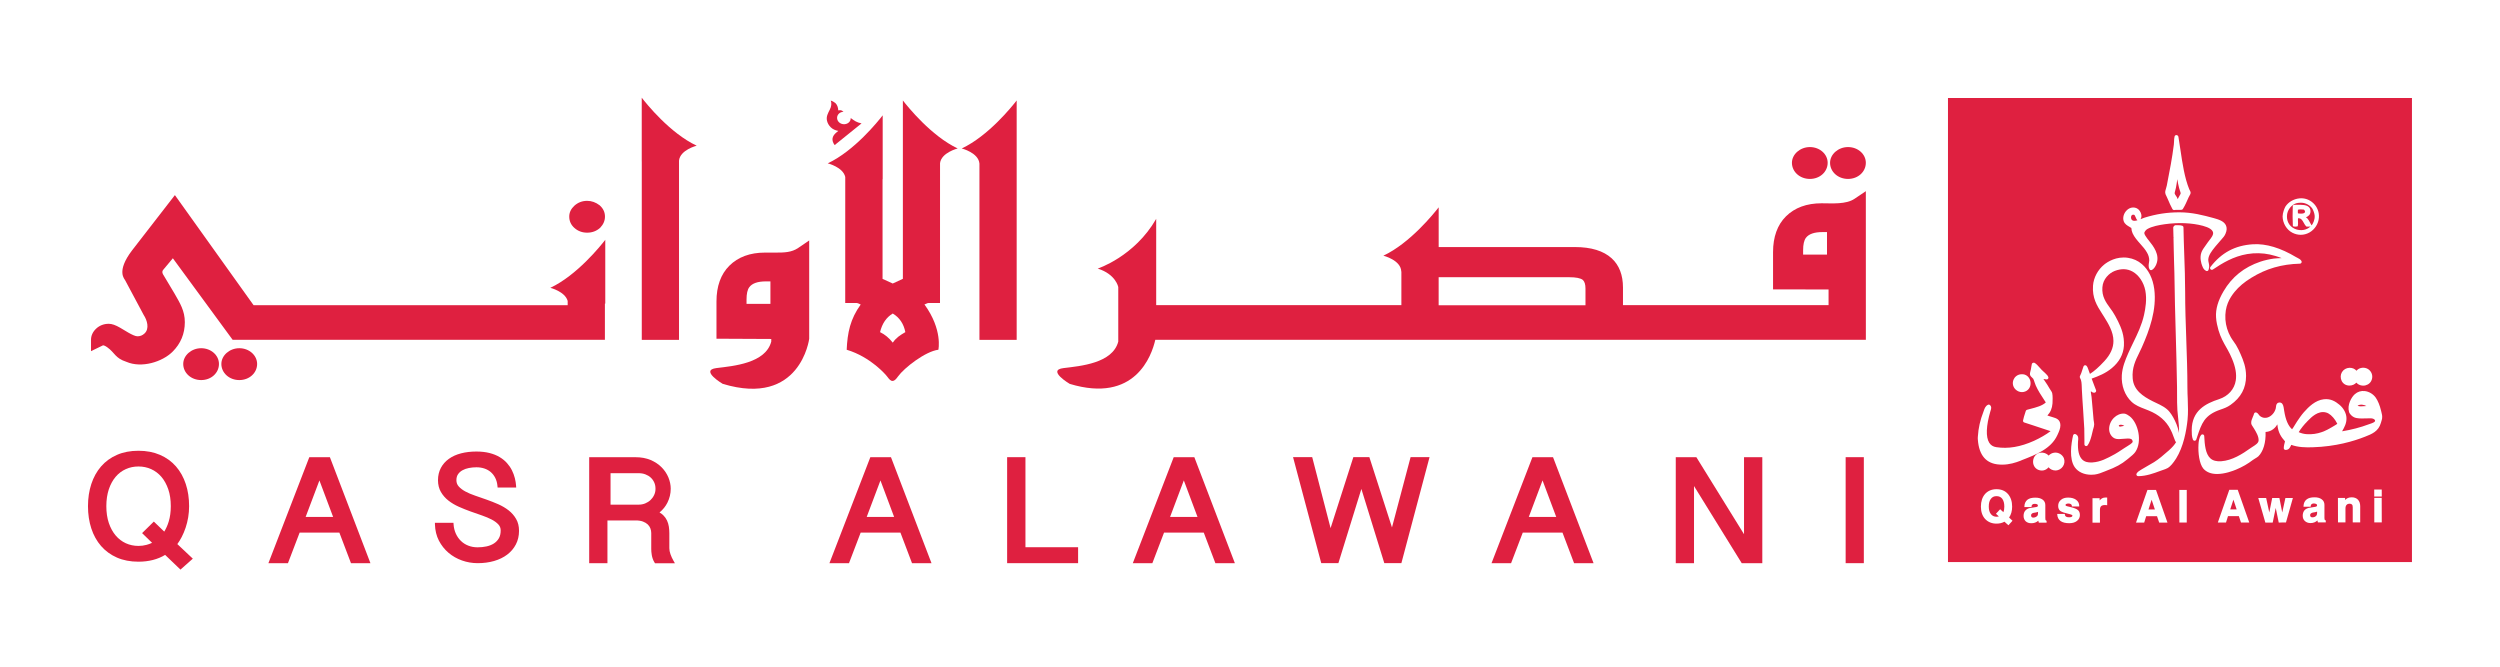 <?xml version="1.0" encoding="utf-8"?>
<!-- Generator: Adobe Illustrator 26.0.0, SVG Export Plug-In . SVG Version: 6.00 Build 0)  -->
<svg version="1.1" id="Layer_1" xmlns="http://www.w3.org/2000/svg" xmlns:xlink="http://www.w3.org/1999/xlink" x="0px" y="0px"
	 viewBox="0 0 749.33 200" style="enable-background:new 0 0 749.33 200;" xml:space="preserve">
<style type="text/css">
	.st0{fill:#DF2040;}
</style>
<g>
	<g>
		<path class="st0" d="M640.67,66.02c-0.02-0.02-0.04-0.03-0.06-0.05c-0.26-0.25-0.39-0.6-0.51-0.9c-0.22-0.54-0.31-0.7-0.58-0.71
			c-0.04,0-0.07-0.01-0.11-0.01c-0.28,0-0.46,0.12-0.58,0.36c-0.18,0.39-0.1,0.95,0.18,1.23C639.36,66.29,639.99,66.22,640.67,66.02
			"/>
		<polygon class="st0" points="668.47,152.69 670.4,152.69 669.43,149.76 		"/>
		<path class="st0" d="M652.47,59.09c0.07,0.14,0.11,0.24,0.16,0.35c0.03,0.08,0.07,0.16,0.11,0.24c0.1-0.18,0.19-0.36,0.27-0.54
			c0.06-0.13,0.15-0.28,0.24-0.43c0.11-0.18,0.37-0.61,0.37-0.76c0-0.15-0.13-0.53-0.23-0.81c-0.09-0.26-0.19-0.55-0.25-0.81
			c-0.23-0.88-0.4-1.79-0.54-2.63c-0.12,0.97-0.27,1.9-0.41,2.61c-0.05,0.26-0.13,0.53-0.2,0.79c-0.09,0.31-0.2,0.72-0.18,0.87
			c0.03,0.18,0.26,0.53,0.42,0.76C652.32,58.86,652.41,58.98,652.47,59.09"/>
		<path class="st0" d="M693.23,153.63c-0.26,0.06-0.47,0.16-0.62,0.3c-0.15,0.13-0.19,0.33-0.19,0.47c0,0.22,0.05,0.38,0.17,0.49
			c0.1,0.11,0.22,0.17,0.49,0.17c0.54,0,0.93-0.17,1.22-0.54c0.06-0.06,0.11-0.14,0.14-0.28c0.05-0.14,0.07-0.28,0.07-0.42v-0.47
			c-0.17,0.06-0.36,0.12-0.61,0.17L693.23,153.63z"/>
		<path class="st0" d="M635.94,127.32c-0.26-0.04-0.61-0.04-0.89,0.2c0.08,0.17,0.15,0.32,0.24,0.35c0.16,0.03,0.48-0.04,0.78-0.11
			c0.21-0.05,0.43-0.1,0.65-0.13C636.47,127.47,636.2,127.37,635.94,127.32L635.94,127.32z"/>
		<path class="st0" d="M609.57,153.71c-0.29,0.06-0.48,0.15-0.6,0.29c-0.16,0.14-0.19,0.32-0.19,0.46c0,0.21,0.05,0.38,0.17,0.52
			c0.12,0.11,0.27,0.16,0.48,0.16c0.49,0,0.91-0.19,1.24-0.55c0.05-0.06,0.1-0.21,0.13-0.28l0-0.02c0.03-0.14,0.06-0.27,0.06-0.37
			v-0.49c-0.17,0.06-0.37,0.12-0.62,0.17L609.57,153.71z"/>
		<path class="st0" d="M598.41,148.71c-0.73,0-1.28,0.26-1.68,0.81c-0.43,0.53-0.63,1.29-0.63,2.31c0,0.97,0.21,1.73,0.63,2.25
			c0.41,0.53,0.97,0.8,1.69,0.8c0.25,0,0.48-0.03,0.7-0.1l-0.87-0.79l1.26-1.36l0.96,0.89c0.2-0.48,0.29-1.03,0.29-1.69
			c0-0.99-0.21-1.77-0.63-2.34C599.72,148.97,599.16,148.71,598.41,148.71"/>
		<path class="st0" d="M688.29,68.76c1.33,0.43,3.07,0.27,4.26-0.9c-0.19,0.06-0.42,0.06-0.67,0.05c-0.15,0-0.3-0.01-0.44,0.01
			l-0.08,0.01l-0.06-0.05c-0.35-0.29-0.58-0.72-0.81-1.13c-0.41-0.75-0.76-1.39-1.7-1.33c-0.04,0.27-0.03,0.64-0.01,1
			c0.02,0.46,0.04,0.94-0.05,1.29l-0.03,0.1l-0.1,0.03c-0.33,0.11-0.93,0.11-1.23,0l-0.12-0.05l-0.01-0.13
			c-0.09-1.76-0.1-3.98-0.02-5.94l0-0.08l0.06-0.06c0.06-0.06,0.12-0.09,0.19-0.14l0.05-0.03l0.07-0.01c0.24,0,0.47-0.01,0.71-0.01
			c1.55-0.02,3-0.05,3.75,0.68c0.32,0.31,0.48,0.73,0.48,1.26v0c0,1.03-0.64,1.49-1.37,1.81c0.03,0.03,0.08,0.07,0.16,0.11
			c0.09,0.06,0.2,0.12,0.28,0.23c0.32,0.34,0.55,0.79,0.78,1.23c0.14,0.26,0.28,0.54,0.44,0.78l0.03,0.05
			c0.05-0.06,0.1-0.11,0.15-0.17c0.21-0.32,0.89-1.43,0.78-2.75c-0.04-0.68-0.47-1.74-0.73-2.14c-0.56-0.8-1.78-1.72-3.38-1.72
			c-0.03,0-0.06,0-0.09,0c-1.22,0.03-1.6,0.23-2.18,0.57c-0.45,0.3-1.93,1.45-1.93,3.55C685.46,66.74,686.52,68.19,688.29,68.76"/>
		<path class="st0" d="M700.02,126.06c-0.87-1.32-1.89-2.19-2.85-2.43c-2.4-0.63-4.43,1.45-5.51,2.57c-1.1,1.11-2.04,2.29-2.67,3.33
			c0.79,0.35,1.56,0.54,2.34,0.6c3.43,0.24,5.87-1.03,7.88-2.25c0.11-0.07,0.25-0.16,0.4-0.24l0.04-0.02
			c0.62-0.36,0.84-0.53,0.91-0.61c-0.04-0.09-0.14-0.3-0.46-0.8L700.02,126.06z"/>
		<path class="st0" d="M706.63,121.6c0.46,0.28,1.28,0.21,2.14,0.14c0.18-0.01,0.35-0.03,0.51-0.04c-0.34-0.2-0.77-0.34-1.21-0.39
			C707.78,121.28,707.1,121.25,706.63,121.6"/>
		<path class="st0" d="M583.87,168.46h139.07V29.38H583.87V168.46z M701.95,111.55c0.47-0.79,1.32-1.28,2.26-1.31
			c0.85-0.02,1.58,0.29,2.1,0.88c0.35-0.41,0.82-0.7,1.34-0.82c1.11-0.26,2.21,0.12,2.86,1c0.65,0.87,0.71,2.04,0.16,2.99
			c-0.46,0.8-1.36,1.3-2.34,1.3c-0.13,0-0.26-0.01-0.39-0.03c-0.67-0.09-1.25-0.39-1.66-0.87c-0.25,0.26-0.55,0.48-0.89,0.63
			c-0.37,0.16-0.78,0.25-1.19,0.25c-1.01,0-1.85-0.5-2.31-1.36C701.46,113.32,701.48,112.35,701.95,111.55 M685.03,61.89
			c0.88-1.33,2.42-2.24,4.14-2.43c1.54-0.17,3.07,0.35,4.21,1.44c1.18,1.12,1.79,2.7,1.67,4.33c-0.13,1.83-1.22,3.54-2.84,4.46
			c-0.82,0.46-1.71,0.69-2.61,0.69c-0.84,0-1.7-0.21-2.5-0.62c-1.71-0.86-2.91-2.87-2.93-4.89
			C684.17,63.83,684.73,62.38,685.03,61.89 M649.26,56.35c0.07-0.25,0.14-0.48,0.19-0.69l0.11-0.58c0.75-3.83,1.52-7.78,2.01-11.75
			c0.04-0.29,0.05-0.61,0.06-0.92c0.02-0.56,0.04-1.06,0.17-1.53c0.04-0.14,0.13-0.26,0.26-0.33c0.13-0.07,0.29-0.08,0.43-0.04
			c0.39,0.13,0.45,0.43,0.46,0.55c0.21,1.23,0.4,2.54,0.59,3.81c0.61,4.15,1.25,8.43,2.64,11.84c0.05,0.13,0.11,0.25,0.18,0.36
			c0.13,0.23,0.24,0.44,0.24,0.69c0,0.33-0.19,0.65-0.39,0.99c-0.09,0.16-0.16,0.28-0.21,0.39l-0.07,0.16
			c-0.51,1.17-1,2.28-1.65,3.33c-0.08,0.13-0.22,0.22-0.38,0.25c-0.3,0.04-0.65,0.03-1.01,0.02c-0.42-0.01-0.85-0.02-1.14,0.05
			c-0.04,0.01-0.08,0.01-0.12,0.01c-0.19,0-0.37-0.1-0.47-0.27c-0.52-0.93-0.96-1.97-1.39-2.97l-0.28-0.62l0-0.01
			c-0.05-0.11-0.1-0.22-0.16-0.33c-0.16-0.31-0.32-0.64-0.34-0.95C648.94,57.4,649.1,56.89,649.26,56.35 M637.51,62.98
			c0.87-0.81,1.99-1.01,2.99-0.53c0.62,0.3,1.18,1.09,1.32,1.87c0.1,0.52,0.01,0.99-0.25,1.38c0.11-0.04,0.22-0.09,0.33-0.13
			c0.31-0.12,0.64-0.26,0.91-0.34c3.56-1.1,6.79-1.59,10.45-1.59c3.85,0,7.11,0.88,10.27,1.73c1.59,0.44,3.06,0.94,3.64,2.15
			c0.34,0.71,0.31,1.56-0.11,2.52c-0.26,0.67-0.76,1.22-1.2,1.71c-0.1,0.11-0.2,0.22-0.3,0.34c-0.46,0.51-0.94,1.06-1.5,1.74
			l-0.24,0.3c-0.83,1.04-1.86,2.32-1.93,3.66c-0.02,0.31,0.05,0.61,0.12,0.92c0.13,0.57,0.29,1.27-0.04,2.18
			c-0.05,0.14-0.16,0.26-0.3,0.32c-0.07,0.03-0.13,0.04-0.2,0.04c-0.08,0-0.17-0.02-0.24-0.06c-0.7-0.35-0.95-0.97-1.14-1.47
			l-0.06-0.15c-0.2-0.52-0.81-2.35-0.16-4.01c0.27-0.68,0.78-1.38,1.27-2.06c0.24-0.32,0.45-0.62,0.64-0.91
			c0.12-0.17,0.26-0.35,0.41-0.54c0.56-0.71,1.32-1.68,1.13-2.41c-0.21-0.82-1.21-1.46-3.05-1.96c-3.24-0.87-7.29-1.05-11.39-0.48
			c-1.61,0.23-3.91,0.63-5.32,1.49c-0.44,0.28-0.82,0.85-0.85,1.15c0.01,0.43,0.56,1.19,0.86,1.6l0.04,0.06
			c0.12,0.16,0.26,0.34,0.41,0.52l0.04,0.05c1.36,1.7,3.42,4.28,2.26,7.13c-0.2,0.5-0.65,1.39-1.36,1.72
			c-0.26,0.12-0.55,0.02-0.69-0.22c-0.37-0.66-0.25-1.38-0.15-2.02c0.04-0.24,0.07-0.45,0.08-0.64c0-0.8-0.25-1.66-0.72-2.41
			c-0.49-0.88-1.23-1.71-1.95-2.52c-0.9-1.01-1.81-2.05-2.33-3.21c-0.21-0.47-0.32-0.94-0.37-1.57c-0.17-0.11-0.34-0.21-0.52-0.31v0
			l0.1-0.18l-0.1,0.17c-0.71-0.41-1.44-0.83-1.76-1.69C636.17,65.26,636.55,63.88,637.51,62.98 M603.51,113.82
			c0.29-0.76,1.1-1.56,2.26-1.64c1.54-0.16,2.51,0.89,2.78,2c0.28,1.17-0.15,2.63-1.52,3.16c-0.31,0.12-0.64,0.19-0.98,0.19
			c-0.72,0-1.41-0.29-1.93-0.8C603.33,115.96,603.1,114.84,603.51,113.82 M601.98,157.44l-1.18-1.07c-0.7,0.39-1.48,0.58-2.39,0.58
			c-1.38,0-2.53-0.47-3.41-1.4c-0.84-0.92-1.26-2.17-1.26-3.7c0-1.56,0.42-2.84,1.25-3.8c0.87-0.94,2.02-1.42,3.41-1.42
			c1.45,0,2.6,0.48,3.43,1.42c0.84,0.96,1.27,2.23,1.27,3.8c0,1.3-0.31,2.4-0.91,3.27l1.02,0.97L601.98,157.44z M605.63,138.09
			c-1.5,0.58-3.33,1.18-5.55,1.18c-0.26,0-0.53-0.01-0.8-0.03c-3.93-0.24-6.1-2.73-6.45-7.41c-0.04-0.3-0.04-0.65,0-1
			c0.15-2.51,0.7-4.93,1.66-7.39c0.04-0.09,0.07-0.18,0.1-0.28l0.03-0.08c0.2-0.59,0.47-1.4,1.25-1.76
			c0.19-0.09,0.42-0.06,0.59,0.09c0.56,0.51,0.34,1.2,0.2,1.61l-0.05,0.16c-1.32,4.44-1.45,7.82-0.37,9.53
			c0.47,0.74,1.16,1.18,2.12,1.32c3.53,0.55,7.23-0.07,11.31-1.91c1.87-0.86,3.57-1.85,4.96-2.89c-0.08-0.02-0.15-0.04-0.23-0.07
			c-1.69-0.58-3.6-1.2-5.28-1.75l-0.37-0.12c-0.68-0.22-1.36-0.44-2.02-0.66c-0.26-0.08-0.41-0.35-0.36-0.61
			c0.16-0.8,0.4-1.55,0.62-2.21l0.05-0.16c0.05-0.16,0.1-0.31,0.15-0.47c0.05-0.17,0.19-0.3,0.36-0.35
			c0.32-0.09,0.63-0.17,0.95-0.26l0.13-0.03c1.72-0.45,3.5-0.91,4.56-1.92c-0.16-0.24-0.32-0.5-0.49-0.75
			c-0.88-1.33-1.84-2.8-2.51-4.3c-0.15-0.32-0.26-0.67-0.37-1c-0.13-0.39-0.24-0.73-0.39-1.03c-0.03-0.07-0.2-0.22-0.3-0.31
			c-0.28-0.25-0.6-0.54-0.67-0.93c-0.07-0.33,0.03-0.71,0.14-1.11c0.05-0.18,0.09-0.34,0.12-0.48c0.06-0.26,0.09-0.5,0.12-0.72
			c0.05-0.35,0.1-0.64,0.17-0.9c0.05-0.18,0.2-0.32,0.37-0.36c0.06-0.02,0.13-0.02,0.19-0.01c0.12-0.02,0.25,0.02,0.35,0.09
			c0.52,0.34,0.98,0.87,1.43,1.38c0.2,0.23,0.39,0.45,0.59,0.65c0.17,0.18,0.37,0.35,0.56,0.53c0.15,0.13,0.29,0.26,0.42,0.38
			c0.1,0.11,0.18,0.19,0.27,0.27c0.27,0.26,0.6,0.57,0.76,1.01c0.06,0.18,0.03,0.37-0.09,0.51c-0.12,0.14-0.3,0.21-0.48,0.19
			c-0.14-0.02-0.29-0.04-0.44-0.07l-0.05-0.01c-0.13-0.02-0.28-0.04-0.42-0.06c0,0,0,0.01,0.01,0.01l0.04,0.05
			c0.07,0.09,0.13,0.19,0.2,0.29l0.28,0.42c0.44,0.65,0.89,1.31,1.34,2.12c0.04,0.07,0.1,0.16,0.17,0.26l0.04,0.06
			c0.24,0.36,0.49,0.73,0.57,1.08c0.18,0.79,0.12,2.19,0.08,3.03c-0.11,1.5-0.62,2.68-1.53,3.63c0.19,0.07,0.4,0.14,0.61,0.2
			c0.13,0.04,0.25,0.08,0.36,0.11l0.04,0.01c0.2,0.07,0.41,0.13,0.62,0.19c1,0.3,2.24,0.66,2.27,2.4c0.01,0.96-0.44,1.96-0.85,2.84
			l-0.09,0.19c-1.88,4.04-6.3,5.76-10.58,7.42L605.63,138.09z M613.42,156.66h-2.31l-0.05-0.13c-0.06-0.15-0.09-0.31-0.12-0.46
			c-0.56,0.51-1.25,0.76-2.1,0.76c-0.68,0-1.23-0.19-1.66-0.57c-0.43-0.42-0.65-0.96-0.65-1.61c0-0.71,0.18-1.24,0.57-1.66
			c0.4-0.45,0.96-0.71,1.68-0.77l1.17-0.19c0.32-0.03,0.54-0.08,0.73-0.19c0.02-0.01,0.06-0.03,0.12-0.13
			c0.02-0.09,0.04-0.14,0.02-0.19c-0.02-0.18-0.08-0.28-0.2-0.35c-0.17-0.1-0.42-0.15-0.78-0.15c-0.31,0-0.54,0.07-0.66,0.2
			c-0.18,0.14-0.25,0.31-0.26,0.58l-0.01,0.19h-2.14l0.01-0.21c0.02-0.83,0.32-1.5,0.89-1.98c0.57-0.44,1.33-0.64,2.4-0.64
			c0.91,0,1.63,0.2,2.15,0.58c0.55,0.38,0.83,0.94,0.83,1.65v3.88c0,0.27,0.03,0.46,0.05,0.58c0.06,0.08,0.12,0.15,0.22,0.2
			l0.11,0.06V156.66z M616.1,141.02c-0.81,0-1.58-0.35-2.09-0.96c-0.09,0.11-0.18,0.21-0.27,0.29c-0.49,0.45-1.09,0.69-1.74,0.69
			c-0.37,0-0.73-0.08-1.09-0.23c-1.06-0.45-1.67-1.57-1.51-2.79c0.15-1.24,1.01-2.16,2.2-2.34c0.89-0.13,1.86,0.22,2.46,0.87
			c0.42-0.47,1.01-0.78,1.66-0.87c1.36-0.18,2.5,0.7,2.88,1.63l0.01,0.02c0.31,0.83,0.2,1.73-0.28,2.46
			c-0.48,0.73-1.27,1.18-2.11,1.23L616.1,141.02z M622.49,156.17c-0.55,0.43-1.32,0.65-2.28,0.65c-1.12,0-1.95-0.21-2.57-0.63
			c-0.62-0.46-0.96-1.09-1.01-1.94l-0.02-0.21h2.28l0.01,0.19c0.01,0.24,0.12,0.43,0.34,0.62c0.21,0.13,0.52,0.2,0.96,0.2
			c0.34,0,0.58-0.05,0.76-0.15c0.15-0.12,0.22-0.22,0.22-0.37c0-0.02-0.04-0.12-0.22-0.22c-0.17-0.1-0.58-0.21-0.98-0.3
			c-1.15-0.26-1.97-0.54-2.42-0.85c-0.44-0.33-0.66-0.86-0.66-1.52c0-0.76,0.28-1.37,0.84-1.82c0.51-0.45,1.23-0.68,2.13-0.68
			c0.98,0,1.76,0.21,2.39,0.65c0.63,0.46,0.95,1.07,0.95,1.82v0.2H621v-0.2c0-0.2-0.08-0.35-0.24-0.47
			c-0.18-0.15-0.43-0.22-0.78-0.22c-0.28,0-0.5,0.05-0.71,0.16c-0.11,0.07-0.17,0.17-0.17,0.31c0,0.07,0.01,0.13,0.22,0.25
			c0.13,0.05,0.49,0.18,1.14,0.31c1.24,0.3,1.95,0.57,2.32,0.9c0.41,0.31,0.63,0.83,0.63,1.53
			C623.41,155.12,623.09,155.74,622.49,156.17 M631.6,151.44l-0.24-0.04c-0.14-0.02-0.29-0.02-0.51-0.02c-0.49,0-0.85,0.12-1.1,0.36
			c-0.22,0.24-0.33,0.6-0.33,1.11v3.82h-2.23v-7.35h2.14V150c0.44-0.57,1.01-0.87,1.66-0.87h0.6V151.44z M638.04,137.35
			c-0.17,0.14-0.34,0.28-0.51,0.41c-1.59,1.33-3.41,2.32-6.09,3.31c-0.17,0.07-0.35,0.14-0.54,0.22c-0.99,0.4-2.02,0.82-3.07,0.95
			c-0.33,0.04-0.67,0.06-1.01,0.06c-2.12,0-3.92-0.81-4.93-2.23c-1.78-2.51-1.09-7.08-0.52-9.57c0.04-0.15,0.14-0.29,0.28-0.36
			c0.15-0.07,0.31-0.08,0.46-0.01c0.94,0.41,0.83,1.36,0.77,1.87c-0.01,0.1-0.02,0.2-0.03,0.29c-0.15,2.69,0.26,4.47,1.26,5.45
			c0.7,0.68,1.69,0.96,3.03,0.87c2.48-0.16,4.41-1.22,6.65-2.44l0.16-0.09c0.66-0.37,1.33-0.81,2.03-1.28l0.2-0.13
			c0.23-0.16,0.47-0.31,0.72-0.47c0.18-0.12,0.4-0.26,0.64-0.4c0.58-0.35,1.66-1,1.69-1.41c0.03-0.29-0.26-0.72-0.45-0.8
			c-0.51-0.23-1.4-0.15-2.26-0.07c-0.99,0.1-1.91,0.19-2.62-0.09c-0.96-0.41-1.64-1.43-1.72-2.61c-0.08-1.28,0.45-2.62,1.42-3.59
			c0.89-0.88,2.03-1.34,3.11-1.26c0.54,0.02,1.34,0.58,1.65,0.82l0.01,0.01l0,0c2.53,2.01,3.79,7.54,1.66,10.66
			C639.61,136.08,638.81,136.72,638.04,137.35 M647.18,156.64l-0.65-1.91h-3.25l-0.6,1.91h-2.45l3.43-9.8h2.56l3.44,9.8H647.18z
			 M655.44,156.63h-2.21l-0.02-9.78h2.23V156.63z M655.68,125.81c-0.35,3.36-1.23,8.11-3.43,11.63c-0.9,1.41-1.72,2.35-2.45,2.81
			c-0.48,0.27-1.02,0.46-1.51,0.62c-0.22,0.07-0.4,0.14-0.58,0.2l-0.33,0.12c-1.89,0.7-4.03,1.49-6.38,1.53l-0.12,0
			c-0.21,0-0.39-0.11-0.48-0.28c-0.1-0.18-0.08-0.39,0.04-0.56l0.07-0.1c0.29-0.41,0.71-0.66,1.07-0.88l0.13-0.08
			c0.04-0.02,0.08-0.05,0.12-0.08c0.61-0.38,1.24-0.74,1.86-1.09l0.26-0.15c0.54-0.31,1.14-0.65,1.69-0.98
			c1.44-0.9,2.8-2.09,4.11-3.24l0.32-0.27c1.06-0.95,1.73-1.72,2.19-2.52c-0.12-0.06-0.21-0.15-0.26-0.27
			c-0.2-0.47-0.37-0.93-0.53-1.37c-0.28-0.76-0.56-1.53-0.94-2.19c-1.3-2.53-3.42-4.36-6.5-5.62c-0.38-0.16-0.77-0.31-1.14-0.45
			c-1.47-0.57-2.85-1.1-3.97-2.15c-2.04-1.9-3.14-4.89-2.94-8.01c0.16-2.37,1.01-4.46,1.93-6.56c0.47-1.08,1.02-2.2,1.49-3.18
			c1.26-2.59,2.56-5.26,3.24-8.3c0.44-2.01,0.89-4.65,0.39-7.29c-0.48-2.47-1.94-4.66-3.82-5.7c-1.6-0.89-3.39-0.95-5.34-0.2
			c-1.73,0.67-3.55,2.45-3.71,4.91c-0.22,2.75,1.07,4.52,2.31,6.23c0.26,0.35,0.5,0.69,0.73,1.02c0.52,0.79,1.03,1.69,1.64,2.92
			c0.99,2.04,1.94,4.29,1.77,7.39c-0.17,2.56-1.39,4.8-3.62,6.66c-1.87,1.57-4.01,2.42-6.05,3.15c0.23,0.69,0.5,1.36,0.76,2.02
			l0.02,0.05c0.18,0.46,0.37,0.93,0.54,1.41c0.09,0.25-0.02,0.54-0.26,0.66c-0.52,0.27-0.98-0.11-1.26-0.34
			c-0.01-0.01-0.03-0.02-0.04-0.04c-0.02,0.3,0.04,0.65,0.1,1c0.04,0.24,0.08,0.49,0.11,0.73c0.15,1.4,0.26,2.83,0.37,4.09
			l0.02,0.24c0.07,0.84,0.14,1.7,0.22,2.55l0.06,0.35c0.06,0.38,0.12,0.73,0.12,1.02c-0.01,0.45-0.14,0.87-0.26,1.27l-0.02,0.05
			c-0.05,0.15-0.09,0.3-0.12,0.44c-0.12,0.54-0.25,1.08-0.37,1.54c-0.28,1.04-0.6,2.13-1.19,2.95c-0.13,0.19-0.39,0.27-0.6,0.2
			c-0.22-0.07-0.37-0.27-0.37-0.51c0-0.41,0-0.83,0-1.26v-0.11c0-1.08,0-2.2-0.04-3.32c-0.09-1.89-0.22-3.8-0.35-5.65l-0.02-0.3
			c-0.12-1.79-0.27-3.82-0.36-5.81c-0.01-0.2-0.01-0.39-0.02-0.58c-0.04-1.15-0.07-2.15-0.53-2.88c-0.1-0.17-0.11-0.38-0.01-0.55
			c0.29-0.51,0.5-1.19,0.69-1.79c0.12-0.39,0.23-0.76,0.37-1.1c0.07-0.18,0.22-0.31,0.41-0.34c0.19-0.03,0.37,0.04,0.5,0.18
			c0.28,0.33,0.42,0.75,0.56,1.15c0.04,0.13,0.08,0.25,0.13,0.37c0.09,0.24,0.18,0.47,0.26,0.71l0.07,0.18
			c0.72-0.44,1.3-0.93,1.86-1.41l0.22-0.19c0.71-0.63,1.39-1.3,2.26-2.24c1.82-1.98,2.7-3.95,2.7-6.02c0-2.75-1.57-5.25-2.82-7.27
			c-0.22-0.37-0.43-0.69-0.64-1.01c-1.44-2.26-2.94-4.6-2.66-8.32c0.18-2.4,1.44-4.76,3.37-6.32c0.97-0.78,3.61-2.53,7.1-2.01
			c1.6,0.24,3,0.87,4.17,1.88c2,1.7,3.29,4.3,3.72,7.5c0.79,6.17-1.44,12.3-3.74,17.48c-0.24,0.54-0.51,1.08-0.76,1.6l-0.02,0.05
			c-1.09,2.2-2.21,4.47-1.95,7.62c0.26,3.53,3.06,5.39,6.05,6.89c0.3,0.15,0.62,0.3,0.94,0.45c1.45,0.68,3.09,1.46,4.08,2.74
			c0.77,0.96,1.46,2.2,2.06,3.67c0.26,0.67,0.57,1.57,0.7,2.62c0.13-1.51-0.04-3-0.21-4.57l-0.01-0.07
			c-0.08-0.73-0.16-1.45-0.21-2.16c-0.1-1.53-0.1-3.09-0.1-4.6c0-0.78,0-1.58-0.01-2.37c-0.08-5.24-0.24-10.89-0.37-15.43
			c-0.17-5.83-0.35-12.44-0.42-18.74c-0.02-1.05-0.06-2.09-0.09-2.96c-0.05-1.31-0.09-2.58-0.1-3.84c0-1.26-0.04-2.52-0.08-3.74
			l0.2-0.06l-0.2,0.01c-0.04-1.07-0.07-2.02-0.08-2.98c0-0.04,0-0.08,0.01-0.12c0.01-0.05,0.02-0.08,0.03-0.11
			c0.09-0.23,0.24-0.39,0.46-0.49c0.1-0.05,0.22-0.07,0.31-0.05c0.09,0.01,0.21,0.01,0.37,0.01l0.39,0c0.45,0,0.79,0.03,1.12,0.15
			c0.24,0.08,0.38,0.28,0.38,0.51c0.04,2.69,0.14,5.45,0.23,8.11l0.01,0.29c0.12,3.34,0.26,7.13,0.26,10.85
			c0,4.76,0.17,9.59,0.34,14.27l0,0.1c0.17,4.69,0.34,9.55,0.34,14.44c0,1.13,0.05,2.31,0.1,3.36l0,0.06
			C655.8,121.66,655.89,123.77,655.68,125.81 M658.55,130.99c-0.08,0.25-0.17,0.51-0.26,0.76c-0.07,0.21-0.27,0.35-0.49,0.36
			c-0.23,0-0.43-0.13-0.51-0.34c-0.36-0.91-0.36-1.93-0.36-2.82c0-5.88,4.16-8.01,8.23-9.32c2.71-0.9,4.57-2.98,4.97-5.58
			c0.3-1.91-0.07-4.05-1.13-6.55c-0.39-0.93-0.84-1.85-1.29-2.65l-0.29-0.51c-0.98-1.72-1.83-3.2-2.47-5.38
			c-0.3-1.07-0.66-2.49-0.73-3.89c-0.15-2.42,0.59-4.96,2.26-7.79c2.53-4.3,6.14-7.19,11.03-8.85c1.24-0.41,2.63-0.73,4-0.92
			c0.77-0.1,1.57-0.12,2.37-0.14c-1.21-0.5-2.48-0.84-3.52-1.08c-2.15-0.47-4.56-0.52-6.79-0.14c-4.21,0.71-7.53,2.77-10.31,4.64
			c-0.22,0.15-0.51,0.11-0.69-0.08c-0.18-0.19-0.19-0.48-0.03-0.69c3.34-4.32,7.41-6.48,12.79-6.81c3.88-0.23,8.23,1.07,12.92,3.88
			c0.11,0.06,0.23,0.12,0.35,0.18c0.44,0.22,0.91,0.46,1.21,0.94c0.1,0.16,0.11,0.37,0.02,0.54c-0.09,0.17-0.27,0.28-0.46,0.28
			c-5.48,0.14-10.11,1.48-14.54,4.21c-2.1,1.27-3.75,2.66-5.06,4.26c-1.49,1.87-2.99,4.32-2.74,8.29c0.13,1.82,0.68,3.64,1.6,5.25
			c0.25,0.45,0.55,0.87,0.84,1.28c0.26,0.36,0.51,0.71,0.74,1.09c0.54,0.87,0.96,1.82,1.37,2.74c0.86,1.96,1.63,3.93,1.64,6.52
			c0,3.65-1.53,6.49-4.67,8.7c-0.98,0.69-1.94,1.04-3.01,1.4c-2.27,0.78-3.75,1.76-4.81,3.2c-0.94,1.31-1.5,2.96-2.14,4.87
			L658.55,130.99z M671.7,156.63l-0.64-1.92h-3.26l-0.6,1.92h-2.45l3.44-9.82h2.53l3.46,9.82H671.7z M685.18,156.6h-1.06l-1.11,0.04
			l-0.9-4.4l-0.91,4.4H679l-2.12-7.37h2.36l0.94,4.33l0.87-4.33h2.16l0.85,4.33l0.95-4.33h2.24L685.18,156.6z M697.08,156.58h-2.33
			l-0.04-0.15c-0.04-0.15-0.08-0.3-0.1-0.44c-0.55,0.52-1.25,0.79-2.07,0.79c-0.68,0-1.24-0.2-1.68-0.6
			c-0.43-0.37-0.66-0.93-0.66-1.6c0-0.68,0.18-1.23,0.56-1.67c0.4-0.42,0.95-0.67,1.7-0.76l1.19-0.19c0.27-0.02,0.52-0.09,0.68-0.18
			c0.07-0.03,0.09-0.04,0.12-0.11c0.03-0.1,0.06-0.19,0.05-0.25c-0.01-0.16-0.07-0.25-0.19-0.31c-0.2-0.14-0.49-0.21-0.81-0.21
			c-0.29,0.01-0.51,0.09-0.67,0.23c-0.15,0.14-0.22,0.31-0.24,0.57l-0.01,0.19h-2.15l0.01-0.21c0.04-0.87,0.34-1.52,0.92-1.98
			c0.53-0.43,1.33-0.64,2.37-0.64c0.91,0,1.61,0.19,2.15,0.59c0.54,0.38,0.83,0.95,0.83,1.66v3.86c0,0.39,0.05,0.54,0.07,0.58
			c0.04,0.09,0.11,0.15,0.21,0.19l0.12,0.05V156.58z M707.42,156.58h-2.23v-4.52c0-0.4-0.07-0.67-0.22-0.82
			c-0.16-0.18-0.38-0.26-0.69-0.26c-0.43,0-0.74,0.12-0.95,0.37c-0.22,0.24-0.32,0.59-0.32,1.11v4.12h-2.24l-0.02-7.33h2.15v0.61
			c0.46-0.52,1.15-0.8,1.98-0.8c0.79,0,1.42,0.24,1.87,0.71c0.44,0.47,0.67,1.12,0.68,1.93V156.58z M711.65,156.58v-7.35h2.22
			l0.02,7.35H711.65z M711.63,148.83v-2.11h2.25l0.01,2.11H711.63z M713.99,125.43c-0.04,0.28-0.14,0.58-0.22,0.84
			c-0.05,0.17-0.1,0.32-0.13,0.45c-0.7,2.6-2.78,3.4-4.78,4.18c-3.35,1.33-8.79,2.96-15.64,3.16c-2.15,0.07-4.41,0.03-6.45-0.72
			c-0.06,0.1-0.12,0.22-0.17,0.34c-0.22,0.47-0.54,1.18-1.54,1.18c-0.31,0-0.54-0.24-0.54-0.53c0-0.6,0.17-1.31,0.37-2.04
			c-1.1-1.25-2.09-2.59-2.29-5.08v0c0,0,0,0.01-0.01,0.01c-0.48,0.81-1.56,2.15-3.53,2.26c0.13,3.13-0.68,5.85-2.16,7.3
			c-0.28,0.25-0.62,0.45-0.94,0.64c-0.24,0.14-0.47,0.28-0.69,0.44c-1.51,1.16-3.11,2.09-5.05,2.9c-0.93,0.39-3.35,1.31-5.68,1.31
			c-1.8,0-3.19-0.54-4.12-1.6c-1.22-1.44-1.62-4.78-1.46-7.28c0.05-0.89,0.18-2.01,0.77-2.78c0.14-0.18,0.37-0.25,0.58-0.19
			c0.21,0.07,0.37,0.26,0.37,0.49c0.13,2.67,0.39,5.39,1.87,6.7c0.76,0.67,1.82,0.94,3.24,0.84c3.25-0.24,6.28-2.14,8.83-3.97
			c0.2-0.14,0.41-0.28,0.64-0.42c0.77-0.49,1.64-1.04,1.71-1.78c0.1-1.23-0.78-2.65-1.35-3.59l-0.26-0.41
			c-0.32-0.47-0.55-0.83-0.59-1.15c-0.09-0.66,0.22-1.39,0.5-2.03c0.14-0.32,0.28-0.64,0.32-0.85c0.03-0.16,0.13-0.3,0.28-0.38
			c0.15-0.08,0.32-0.08,0.47-0.01c0.38,0.18,0.58,0.46,0.74,0.69c0.09,0.13,0.17,0.23,0.25,0.3c0.92,0.74,1.81,0.66,2.39,0.47
			c1.11-0.37,2.07-1.44,2.39-2.68c0.04-0.16,0.06-0.32,0.08-0.51c0.05-0.45,0.12-1.07,0.78-1.24c0.39-0.12,0.7,0.01,0.84,0.1
			c0.53,0.34,0.65,1.12,0.76,1.87c0.02,0.16,0.04,0.31,0.07,0.45c0.42,2.7,1.19,4.52,2.37,5.56c0.3-0.39,0.56-0.83,0.83-1.28
			c0.2-0.34,0.43-0.73,0.68-1.09c0.59-0.87,1.25-1.85,2.01-2.72c1.46-1.66,3.46-3.61,5.97-3.9c2.1-0.26,3.55,0.68,4.69,1.63
			c1.26,1.02,2.09,2.58,2.12,3.98c0.06,1.57-0.61,2.74-1.25,3.88l-0.06,0.11c2.81-0.46,5.49-1.16,7.97-2.09
			c0.13-0.05,0.27-0.09,0.41-0.14c0.64-0.21,1.51-0.51,1.51-0.92c0-0.5-0.74-0.72-1.21-0.74c-0.53-0.02-1.12,0-1.65,0.02
			c-1.24,0.04-2.52,0.09-3.45-0.34c-0.5-0.23-1.29-0.88-1.5-1.6c-0.6-2.06,0.69-4.4,1.74-5.32c0.84-0.74,1.87-1.06,2.98-0.93
			c1.27,0.15,2.49,0.87,3.27,1.95c0.66,0.93,1.26,2.41,1.59,3.87c0.04,0.18,0.08,0.35,0.13,0.51v0l0,0l0,0.01
			C713.93,124.08,714.09,124.67,713.99,125.43"/>
		<polygon class="st0" points="643.97,152.71 645.89,152.71 644.91,149.79 		"/>
		<path class="st0" d="M688.77,62.87c-0.04,0.33-0.05,0.76-0.01,1.09c0.99,0.14,1.69,0.08,1.98-0.18c0.11-0.1,0.16-0.23,0.15-0.41
			c0-0.14-0.18-0.45-0.38-0.55C690.31,62.75,689,62.72,688.77,62.87"/>
	</g>
	<g>
		<path class="st0" d="M260.87,137.03l-12.26,31.77h5.86l3.5-9.16h11.92l3.47,9.16h5.84l-12.15-31.77H260.87z M259.78,154.94
			L263.9,144l4.1,10.95H259.78z"/>
		<path class="st0" d="M200.96,166.11c-0.23-0.64-0.34-1.25-0.34-1.8v-4.52c0-0.65-0.05-1.3-0.14-1.92
			c-0.1-0.65-0.28-1.27-0.55-1.85c-0.28-0.59-0.66-1.13-1.14-1.6c-0.31-0.31-0.69-0.58-1.11-0.82c1-0.82,1.79-1.8,2.35-2.9
			c0.67-1.33,1.01-2.75,1.01-4.21c0-1.13-0.24-2.27-0.7-3.39c-0.47-1.12-1.15-2.14-2.04-3.04c-0.89-0.9-2-1.64-3.3-2.19
			c-1.31-0.55-2.82-0.83-4.5-0.83h-13.9v31.77h5.47v-12.82h8.43c0.88,0,1.62,0.11,2.22,0.34c0.58,0.22,1.06,0.51,1.43,0.86
			c0.36,0.35,0.62,0.74,0.79,1.18c0.17,0.45,0.26,0.92,0.26,1.38v4.75c0,0.25,0.01,0.53,0.03,0.85c0.03,0.33,0.07,0.68,0.13,1.03
			c0.06,0.36,0.16,0.74,0.29,1.11c0.13,0.39,0.31,0.76,0.53,1.1l0.15,0.23h5.96l-0.41-0.72
			C201.5,167.44,201.19,166.78,200.96,166.11 M196.08,148.34c-0.27,0.59-0.64,1.1-1.1,1.54c-0.46,0.43-1.01,0.77-1.61,1.02
			c-0.61,0.24-1.26,0.36-1.93,0.36H183v-9.43h8.43c0.72,0,1.4,0.11,2.02,0.35c0.61,0.23,1.15,0.55,1.59,0.96
			c0.45,0.41,0.8,0.9,1.05,1.46c0.25,0.55,0.38,1.17,0.38,1.84C196.49,147.12,196.35,147.76,196.08,148.34"/>
		<path class="st0" d="M152.45,152.97c-0.91-0.71-1.96-1.33-3.12-1.84c-1.13-0.49-2.3-0.96-3.47-1.37c-1.1-0.39-2.23-0.78-3.45-1.2
			c-1.09-0.37-2.08-0.79-2.93-1.25c-0.82-0.44-1.49-0.95-1.99-1.51c-0.47-0.52-0.69-1.14-0.69-1.88c0-0.7,0.16-1.29,0.48-1.76
			c0.33-0.49,0.77-0.89,1.31-1.19c0.56-0.32,1.21-0.55,1.93-0.69c0.75-0.15,1.52-0.22,2.29-0.22c0.82,0,1.62,0.12,2.35,0.36
			c0.73,0.24,1.37,0.6,1.92,1.06c0.55,0.47,1.01,1.06,1.36,1.75c0.36,0.71,0.59,1.54,0.67,2.47l0.04,0.44h5.57l-0.03-0.51
			c-0.05-0.75-0.17-1.53-0.37-2.31c-0.2-0.8-0.49-1.58-0.87-2.34c-0.38-0.77-0.88-1.5-1.48-2.17c-0.6-0.68-1.35-1.29-2.22-1.81
			c-0.87-0.52-1.89-0.93-3.04-1.22c-1.14-0.29-2.46-0.44-3.92-0.44c-1.65,0-3.19,0.18-4.58,0.54c-1.41,0.36-2.63,0.91-3.65,1.64
			c-1.02,0.73-1.84,1.64-2.41,2.72c-0.57,1.07-0.87,2.31-0.87,3.69c0,1.35,0.3,2.55,0.88,3.54c0.57,0.98,1.32,1.84,2.25,2.57
			c0.9,0.71,1.95,1.33,3.11,1.85c1.15,0.51,2.32,0.98,3.49,1.4c1.16,0.42,2.33,0.82,3.46,1.21c1.1,0.38,2.09,0.8,2.93,1.24
			c0.82,0.43,1.49,0.93,1.99,1.47c0.46,0.5,0.68,1.08,0.68,1.78c0,0.93-0.18,1.72-0.54,2.34c-0.36,0.63-0.86,1.15-1.47,1.55
			c-0.63,0.41-1.37,0.7-2.2,0.89c-0.85,0.19-1.75,0.28-2.69,0.28c-1.03,0-1.98-0.17-2.82-0.51c-0.85-0.33-1.59-0.81-2.21-1.42
			c-0.63-0.61-1.13-1.34-1.51-2.17c-0.38-0.84-0.61-1.77-0.68-2.79l-0.03-0.45h-5.56l0.01,0.5c0.05,1.78,0.45,3.4,1.18,4.83
			c0.74,1.42,1.71,2.65,2.89,3.65c1.18,1,2.54,1.78,4.05,2.31c1.5,0.53,3.08,0.8,4.69,0.8c1.77,0,3.42-0.22,4.91-0.65
			c1.5-0.43,2.82-1.07,3.92-1.9c1.1-0.83,1.99-1.86,2.61-3.06c0.63-1.2,0.95-2.57,0.95-4.08c0-1.37-0.29-2.57-0.88-3.57
			C154.13,154.56,153.37,153.69,152.45,152.97"/>
		<polygon class="st0" points="307.36,137.03 301.87,137.03 301.87,168.8 323.14,168.8 323.14,164.02 307.36,164.02 		"/>
		<polygon class="st0" points="522.74,160.12 508.45,137.03 502.28,137.03 502.28,168.8 507.75,168.8 507.75,145.68 522.05,168.8 
			528.22,168.8 528.22,137.03 522.74,137.03 		"/>
		<path class="st0" d="M459.32,137.03l-12.26,31.77h5.86l3.5-9.16h11.91l3.47,9.16h5.84l-12.15-31.77H459.32z M458.23,154.94
			l4.12-10.95l4.1,10.95H458.23z"/>
		<path class="st0" d="M92.71,137.03L80.45,168.8h5.86l3.5-9.16h11.91l3.48,9.16h5.83l-12.15-31.77H92.71z M91.61,154.94L95.74,144
			l4.11,10.95H91.61z"/>
		<rect x="553.2" y="137.03" class="st0" width="5.45" height="31.77"/>
		<path class="st0" d="M351.8,137.03l-12.26,31.77h5.86l3.5-9.16h11.91l3.48,9.16h5.84l-12.15-31.77H351.8z M350.71,154.94
			l4.12-10.95l4.1,10.95H350.71z"/>
		<path class="st0" d="M54.45,160.98c0.46-0.88,0.86-1.84,1.19-2.82c0.33-0.99,0.59-2.04,0.77-3.12c0.18-1.08,0.27-2.2,0.27-3.32
			c0-2.4-0.33-4.64-1-6.65c-0.67-2.03-1.66-3.8-2.94-5.27c-1.3-1.48-2.9-2.65-4.79-3.46c-1.88-0.82-4.05-1.23-6.46-1.23
			c-2.4,0-4.56,0.41-6.43,1.23c-1.88,0.82-3.48,1.98-4.76,3.46c-1.28,1.47-2.26,3.24-2.93,5.27c-0.66,2.01-1,4.25-1,6.65
			c0,2.42,0.34,4.67,1,6.68c0.66,2.03,1.65,3.8,2.93,5.27c1.29,1.48,2.89,2.64,4.76,3.46c1.87,0.82,4.04,1.23,6.43,1.23
			c3.09,0,5.79-0.69,8-2.04l4.6,4.41l3.7-3.28l-4.64-4.37C53.63,162.43,54.07,161.72,54.45,160.98 M50.57,156.31
			c-0.34,1.13-0.79,2.14-1.34,3.03l-3.12-3.01l-3.52,3.46l2.99,2.91c-0.52,0.25-1.08,0.46-1.65,0.61c-0.78,0.21-1.59,0.32-2.43,0.32
			c-1.35,0-2.62-0.27-3.79-0.8c-1.16-0.53-2.18-1.31-3.04-2.32c-0.86-1.02-1.55-2.27-2.05-3.74c-0.5-1.47-0.75-3.18-0.75-5.06
			c0-1.89,0.26-3.59,0.75-5.07c0.5-1.47,1.19-2.73,2.05-3.74c0.85-1,1.87-1.77,3.04-2.29c1.16-0.53,2.44-0.79,3.79-0.79
			c1.35,0,2.63,0.26,3.8,0.79c1.17,0.53,2.2,1.3,3.06,2.3c0.87,1.01,1.56,2.27,2.07,3.74c0.51,1.48,0.76,3.18,0.76,5.07
			C51.19,153.42,50.99,154.96,50.57,156.31"/>
		<path class="st0" d="M417.22,158.09l-6.78-21.07h-4.8l-0.11,0.35c-2.21,6.98-4.5,13.95-6.71,20.93l-5.51-21.28h-5.74l8.45,31.77
			h5.14c2.28-7.42,4.59-14.83,6.89-22.24l6.87,22.24h5.12l8.44-31.77h-5.68L417.22,158.09z"/>
	</g>
	<g>
		<path class="st0" d="M60.3,104.37c-2.9,0-5.38,2.14-5.38,4.72c0,2.68,2.36,4.83,5.38,4.83c3.03,0,5.33-2.16,5.33-4.83
			C65.63,106.49,63.25,104.37,60.3,104.37"/>
		<path class="st0" d="M71.73,104.37c-2.9,0-5.38,2.14-5.38,4.72c0,2.68,2.36,4.83,5.38,4.83c3.03,0,5.34-2.16,5.34-4.83
			C77.06,106.49,74.68,104.37,71.73,104.37"/>
		<path class="st0" d="M542.48,53.63c3.03,0,5.33-2.16,5.33-4.83c0-2.61-2.38-4.72-5.33-4.72c-2.9,0-5.38,2.14-5.38,4.72
			C537.1,51.48,539.46,53.63,542.48,53.63"/>
		<path class="st0" d="M553.91,53.63c3.03,0,5.34-2.16,5.34-4.83c0-2.61-2.38-4.72-5.34-4.72c-2.9,0-5.38,2.14-5.38,4.72
			C548.53,51.48,550.89,53.63,553.91,53.63"/>
		<path class="st0" d="M242.54,72.07l-3.33,2.27c-1.95,1.32-4.18,1.37-6.57,1.37h-3.35c-4.46,0-8.06,1.32-10.68,3.93
			c-2.56,2.55-3.86,6.15-3.86,10.72v11.16c0,0,9,0.03,16.42,0.08v0.78c-1.7,6.51-11.33,7.32-16.42,7.94
			c-5.09,0.63,1.87,4.73,1.87,4.73c23.29,7.05,25.92-13.49,25.92-13.49V78.93c0,0,0,0,0,0C242.54,76.64,242.54,74.35,242.54,72.07
			 M230.91,91.08h-7.15V89.8c0-1.75,0.27-2.99,0.83-3.72c0.85-1.16,2.52-1.74,5.01-1.74h1.32V91.08z"/>
		<path class="st0" d="M175.99,69.74c1.49,0,2.78-0.48,3.83-1.41l0.04-0.03l0.03-0.03c0.96-1,1.44-2.13,1.44-3.34
			c0-1.3-0.52-2.42-1.54-3.34l-0.04-0.04l-0.04-0.03c-1.14-0.87-2.39-1.32-3.71-1.32c-1.48,0-2.76,0.49-3.83,1.45
			c-1.03,0.95-1.55,2.04-1.55,3.27c0,1.34,0.52,2.5,1.57,3.42C173.24,69.27,174.52,69.74,175.99,69.74"/>
		<path class="st0" d="M555.9,59.56c-2.57,1.76-6.74,1.37-9.9,1.37c-4.48,0-8.07,1.32-10.7,3.93c-2.56,2.55-3.86,6.16-3.86,10.72
			v11.16l16.64,0.02v4.7h-61.62v-5.28c0-3.74-1.13-6.69-3.38-8.75c-2.46-2.24-6.17-3.38-11.01-3.38h-40.85v-3.51
			c0-0.01,0-0.01,0-0.02v-8.38c-1.42,1.83-8.55,10.72-16.58,14.5c0,0,5.29,1.31,5.37,4.75h0.03v10.06h-73.49V65.6
			c-6.51,11.33-17.53,14.9-17.53,14.9c5.44,1.7,6.16,5.53,6.16,5.53v16.36c-1.7,6.51-11.33,7.32-16.42,7.94
			c-5.09,0.62,1.87,4.73,1.87,4.73c19.62,5.94,24.58-8.51,25.65-13.21h212.98c0-14.85-0.01-29.72-0.01-44.55L555.9,59.56z
			 M547.61,76.31h-7.16v-1.28c0-1.75,0.28-2.99,0.83-3.73c0.85-1.16,2.52-1.74,5.01-1.74h1.32V76.31z M431.21,91.49v-8.4h39.12
			c2.04,0,3.4,0.27,4.09,0.81c0.53,0.48,0.8,1.34,0.8,2.59v5H431.21z"/>
		<path class="st0" d="M249.01,38.16c0.56,0.55,1.31,0.91,2.27,1.08l-0.54,0.43c-1.41,1.14-1.6,2.41-0.57,3.82l8.06-6.5
			c-1.51-0.31-2.07-0.76-3.24-1.61c0,0.58-0.22,1.05-0.67,1.41c-0.84,0.66-2.12,0.57-2.86-0.16c-0.78-0.76-0.75-1.97,0.11-2.68
			c0.3-0.24,0.71-0.4,1.24-0.46l-0.1-0.09c-0.21-0.21-0.49-0.33-0.83-0.37c-0.16-0.01-0.37,0-0.63,0.05
			c-0.04-0.94-0.33-1.67-0.87-2.2c-0.48-0.37-0.93-0.61-1.37-0.74c0.3,0.85,0.2,1.77-0.31,2.75c-0.54,1.08-1.1,2.03-0.83,3.27
			C248.04,36.91,248.41,37.57,249.01,38.16"/>
		<path class="st0" d="M304.73,101.86V32.94c0,0,0,0,0,0v-2.83c-1.41,1.82-8.49,10.64-16.47,14.39c0,0,5.04,1.26,5.31,4.54v52.82
			H304.73z"/>
		<path class="st0" d="M192.35,29.28V48.4h0.01v53.46h11.16V48.15c0.32-3.23,5.3-4.48,5.3-4.48
			C200.84,39.93,193.75,31.1,192.35,29.28"/>
		<path class="st0" d="M30.94,103.5c0.14,0,0.56,0.13,1.21,0.59c2.37,1.7,2.28,3.23,5.76,4.37c4.53,1.95,10.72,0.03,13.81-3.04
			c2.44-2.42,3.68-5.4,3.68-8.86c0-3.39-1.43-5.67-3.09-8.57l-3.32-5.56c0,0-0.72-0.91-0.01-1.63c0.49-0.59,2.65-3.15,2.83-3.39
			l17.92,24.44c37.19,0,74.39-0.01,111.58-0.01V90.99h0.11V71.88c-1.41,1.82-8.49,10.64-16.47,14.39c0,0,4.41,1.1,5.2,3.93v1.27H76
			L52.42,58.48L39.62,75c-4.96,6.48-2.18,8.68-2.1,9.02l5.54,10.37l0.03,0.05c1,1.52,1.79,4.09,0.21,5.53
			c-0.62,0.57-1.28,0.83-2.11,0.83c-1.25,0-4.18-2.03-5.17-2.56c-1.39-0.81-2.47-1.19-3.42-1.19c-1.49,0-2.81,0.52-3.83,1.5
			c-0.98,0.94-1.49,2.08-1.49,3.3v3.4l3.61-1.75C30.91,103.5,30.92,103.5,30.94,103.5"/>
		<path class="st0" d="M270.62,30.11v19.11h0v34.35c-0.29,0.13-3.04,1.41-3.04,1.41c-0.32-0.17-2.83-1.29-3.05-1.39V53.69h0.04
			V34.57c-1.41,1.82-8.49,10.64-16.47,14.39c0,0,4.6,1.14,5.25,4.09l-0.01,37.77h3.44c0,0,0.34,0,1.2,0.46
			c-3.15,4.37-3.97,8.43-4.2,13.55c7.21,2.16,11.82,7.59,12.12,8.02c0.65,0.87,1.05,1.33,1.63,1.33c0.54,0,1.02-0.48,1.62-1.33
			c1.88-2.62,8.24-7.55,12.11-8.02c0,0,1.35-5.99-4.17-13.57l0.95-0.4c0.06-0.02,0.16-0.04,0.27-0.04h3.44l0.01-41.91
			c0.38-3.18,5.29-4.41,5.29-4.41C279.12,40.76,272.03,31.93,270.62,30.11 M267.59,102.7c-1.11-1.41-2.38-2.47-3.81-3.15
			c0.62-2.58,1.89-4.44,3.81-5.58c2.03,1.22,3.28,3.08,3.77,5.58C269.74,100.51,268.69,101.15,267.59,102.7"/>
	</g>
</g>
</svg>
